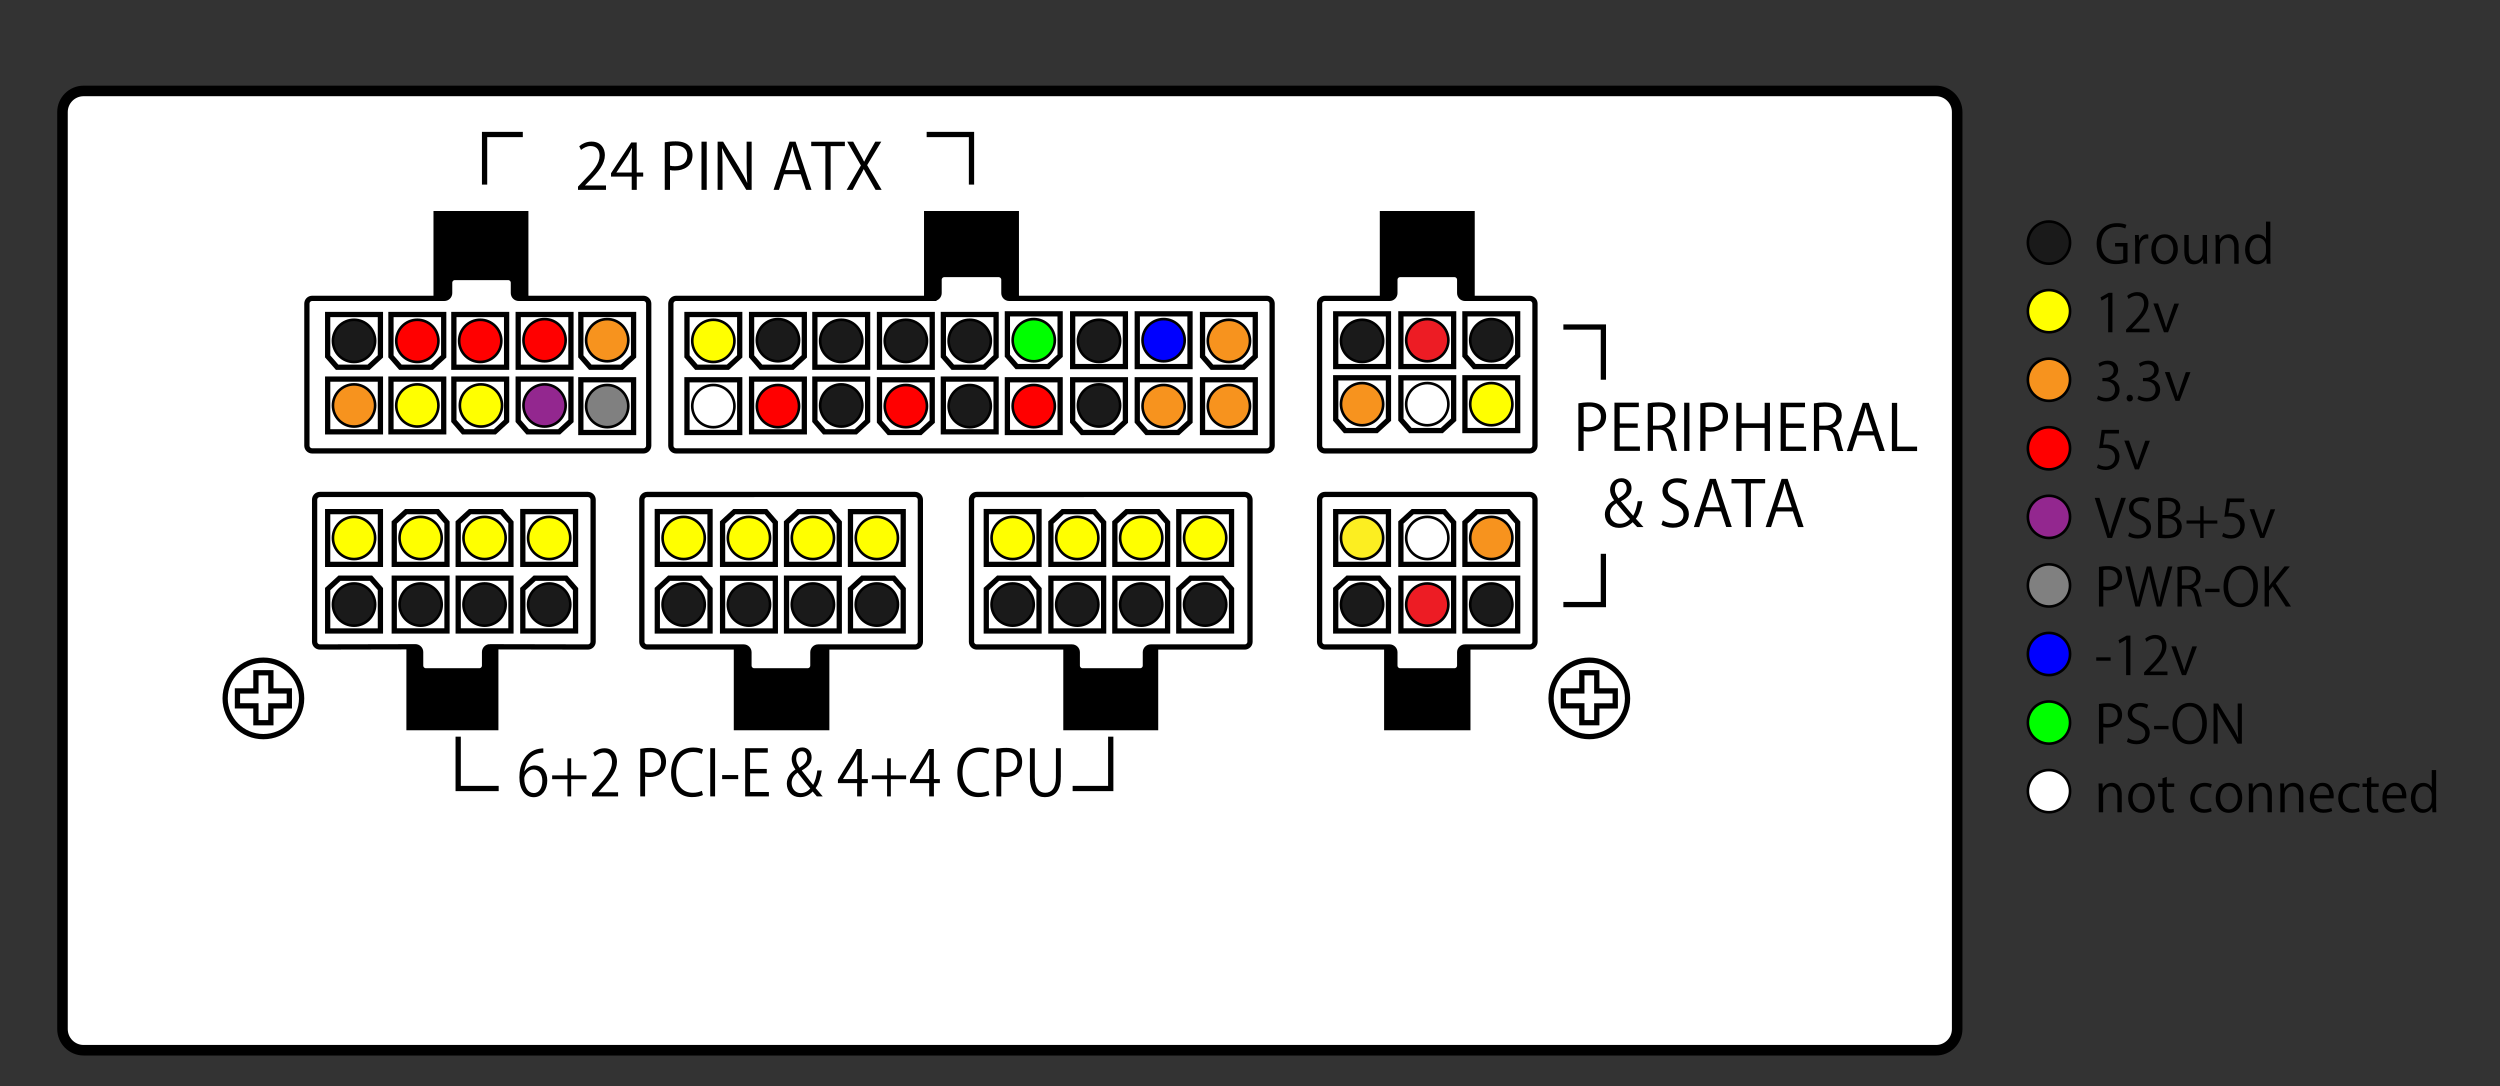 <svg xmlns="http://www.w3.org/2000/svg" width="474" height="206" viewBox="0 15.5 474 206">
  <rect x="0" y="15.5" width="474" height="206" fill="#333333" stroke="none"/>
  <path fill="#FFF" d="M371.08 210.624c0 2.2-1.8 4-4 4H15.847c-2.2 0-4-1.8-4-4V36.742c0-2.2 1.8-4 4-4H367.08c2.2 0 4 1.8 4 4v173.882z"/>
  <path fill="none" stroke="#000" stroke-width="2" stroke-miterlimit="10" d="M371.08 210.624c0 2.2-1.8 4-4 4H15.847c-2.2 0-4-1.8-4-4V36.742c0-2.2 1.8-4 4-4H367.08c2.2 0 4 1.8 4 4v173.882z"/>
  <path stroke="#000" d="M82.688 56h17v16.125h-17zm93.006 0h17v16.125h-17zm86.416 0h17v16.125h-17zm.815 81.334H278.3v16.125h-15.375zm-123.3 0h17.125v16.125h-17.125zm62.473 0h17v16.124h-17zm-124.546 0H94v16.125H77.55z"/>
  <path fill="#FFF" d="M177.048 72.07c.55 0 1-.45 1-1v-2.525c0-.55.45-1 1-1h10.292c.55 0 1 .45 1 1v2.525c0 .55.45 1 1 1h48.855c.55 0 1 .45 1 1v26.92c0 .55-.45 1-1 1H128.192c-.55 0-1-.45-1-1V73.07c0-.55.45-1 1-1h48.856z"/>
  <path fill="none" stroke="#000" d="M177.048 72.07c.55 0 1-.45 1-1v-2.525c0-.55.45-1 1-1h10.292c.55 0 1 .45 1 1v2.525c0 .55.45 1 1 1h48.855c.55 0 1 .45 1 1v26.92c0 .55-.45 1-1 1H128.192c-.55 0-1-.45-1-1V73.07c0-.55.45-1 1-1h48.856z"/>
  <path fill="#FFF" d="M84.25 72.07c.55 0 1-.45 1-1v-1.963c0-.55.45-1 1-1h10.093c.55 0 1 .45 1 1v1.963c0 .55.45 1 1 1h23.654c.55 0 1 .45 1 1v26.92c0 .55-.45 1-1 1h-62.81c-.55 0-1-.45-1-1V73.07c0-.55.45-1 1-1H84.25z"/>
  <path fill="none" stroke="#000" d="M84.25 72.07c.55 0 1-.45 1-1v-1.963c0-.55.45-1 1-1h10.093c.55 0 1 .45 1 1v1.963c0 .55.45 1 1 1h23.654c.55 0 1 .45 1 1v26.92c0 .55-.45 1-1 1h-62.81c-.55 0-1-.45-1-1V73.07c0-.55.45-1 1-1H84.25z"/>
  <path fill="#FFF" d="M263.466 72.07c.55 0 1-.45 1-1v-2.525c0-.55.45-1 1-1h10.293c.55 0 1 .45 1 1v2.525c0 .55.45 1 1 1h12.27c.55 0 1 .45 1 1v26.92c0 .55-.45 1-1 1h-38.84c-.55 0-1-.45-1-1V73.07c0-.55.45-1 1-1h12.27z"/>
  <path fill="none" stroke="#000" stroke-miterlimit="10" d="M263.466 72.07c.55 0 1-.45 1-1v-2.525c0-.55.45-1 1-1h10.293c.55 0 1 .45 1 1v2.525c0 .55.45 1 1 1h12.27c.55 0 1 .45 1 1v26.92c0 .55-.45 1-1 1h-38.84c-.55 0-1-.45-1-1V73.07c0-.55.45-1 1-1h12.27z"/>
  <path fill="#FFF" d="M277.76 138.17c-.55 0-1 .45-1 1v2.525c0 .55-.45 1-1 1h-10.294c-.55 0-1-.45-1-1v-2.525c0-.55-.45-1-1-1h-12.27c-.552 0-1-.45-1-1v-26.92c0-.55.448-1 1-1h38.837c.55 0 1 .45 1 1v26.92c0 .55-.45 1-1 1H277.76z"/>
  <path fill="none" stroke="#000" stroke-miterlimit="10" d="M277.76 138.17c-.55 0-1 .45-1 1v2.525c0 .55-.45 1-1 1h-10.294c-.55 0-1-.45-1-1v-2.525c0-.55-.45-1-1-1h-12.27c-.552 0-1-.45-1-1v-26.92c0-.55.448-1 1-1h38.837c.55 0 1 .45 1 1v26.92c0 .55-.45 1-1 1H277.76z"/>
  <path fill="#FFF" d="M155.125 138.17c-.55 0-1 .45-1 1v2.525c0 .55-.45 1-1 1H143c-.55 0-1-.45-1-1v-2.525c0-.55-.45-1-1-1h-18.306c-.55 0-1-.45-1-1v-26.92c0-.55.45-1 1-1H173.5c.55 0 1 .45 1 1v26.92c0 .55-.45 1-1 1h-18.375z"/>
  <path fill="none" stroke="#000" stroke-miterlimit="10" d="M155.125 138.17c-.55 0-1 .45-1 1v2.525c0 .55-.45 1-1 1H143c-.55 0-1-.45-1-1v-2.525c0-.55-.45-1-1-1h-18.306c-.55 0-1-.45-1-1v-26.92c0-.55.45-1 1-1H173.5c.55 0 1 .45 1 1v26.92c0 .55-.45 1-1 1h-18.375z"/>
  <path fill="#FFF" d="M92.875 138.127c-.55 0-1 .448-1 .998v2.57c0 .55-.45 1-1 1H80.75c-.55 0-1-.45-1-1v-2.57c0-.55-.45-1-1-.998l-18.1.04c-.55.002-1-.446-1-.997v-26.92c0-.55.45-1 1-1h50.805c.55 0 1 .45 1 1v26.92c0 .55-.45 1-1 .998l-18.58-.04z"/>
  <path fill="none" stroke="#000" stroke-miterlimit="10" d="M92.875 138.127c-.55 0-1 .448-1 .998v2.57c0 .55-.45 1-1 1H80.75c-.55 0-1-.45-1-1v-2.57c0-.55-.45-1-1-.998l-18.1.04c-.55.002-1-.446-1-.997v-26.92c0-.55.45-1 1-1h50.805c.55 0 1 .45 1 1v26.92c0 .55-.45 1-1 .998l-18.58-.04z"/>
  <path fill="#FFF" d="M218.167 138.17c-.55 0-1 .45-1 1v2.525c0 .55-.45 1-1 1H205.25c-.55 0-1-.45-1-1v-2.525c0-.55-.45-1-1-1h-18.056c-.55 0-1-.45-1-1v-26.92c0-.55.45-1 1-1H236c.55 0 1 .45 1 1v26.92c0 .55-.45 1-1 1h-17.833z"/>
  <path fill="none" stroke="#000" stroke-miterlimit="10" d="M218.167 138.17c-.55 0-1 .45-1 1v2.525c0 .55-.45 1-1 1H205.25c-.55 0-1-.45-1-1v-2.525c0-.55-.45-1-1-1h-18.056c-.55 0-1-.45-1-1v-26.92c0-.55.45-1 1-1H236c.55 0 1 .45 1 1v26.92c0 .55-.45 1-1 1h-17.833z"/>
  <path fill="#FFF" stroke="#000" stroke-miterlimit="10" d="M228 87.5h10v10h-10zm-37-4.56V75h10v7.94L198.756 85h-5.967zm24.625 12.5V87.5h10v7.94l-2.244 2.06h-5.96zm-12.25 0V87.5h10v7.94l-2.244 2.06h-5.96zM191 87.5h10v10h-10zm-24.25 7.94V87.5h10v7.94l-2.244 2.06h-5.967zm12.11-8.065h10v10h-10zm-36.36 0h10v10h-10zm-12.25.125h10v10h-10zm24.25 7.814v-7.94h10v7.94l-2.244 2.06h-5.967zM215.625 75h10v10h-10zM228 83.07v-7.94h10v7.94l-2.244 2.06h-5.967zm-73.5-7.94h10v10h-10zm48.875-.13h10v10h-10zM142.5 83.07v-7.94h10v7.94l-2.244 2.06h-5.967zm-12.25 0v-7.94h10v7.94l-2.244 2.06h-5.967zm36.5-7.94h10v10h-10zm12.11 7.94v-7.94h10v7.94l-2.243 2.06h-5.967zm-116.735 0v-7.94h10v7.94l-2.244 2.06h-5.96zm12 0v-7.94h10v7.94l-2.244 2.06h-5.96zm11.927-7.94h10v10h-10zm12.198 0h10v10h-10zm11.875 7.94v-7.94h10v7.94l-2.244 2.06h-5.96zm-48 4.305h10v10h-10zm12 0h10v10h-10zm11.927 7.94v-7.94h10v7.94l-2.243 2.06h-5.97zm12.198 0v-7.94h10v7.94l-2.244 2.06h-5.967zm11.875-7.815h10v10h-10zm167.625-.37h10v10h-10zm-12.14 7.94v-7.94h10v7.94l-2.243 2.06H267.4zm-12.36 0v-7.94h10v7.94l-2.243 2.06h-5.968zm24.5-12.13V75h10v7.94L285.507 85h-5.968zM265.61 75h10v10h-10zm-12.36 0h10v10h-10zm24.5 50.125h10v10h-10zm-12.14 0h10v10h-10zm-2.36 2.06v7.94h-10v-7.94l2.244-2.06h5.968zm24.5-12.625v7.94h-10v-7.94l2.244-2.06h5.968zm-12.14 0v7.94h-10v-7.94l2.245-2.06h5.967zm-22.36-2.06h10v10h-10zm-19.75 14.686v7.94h-10v-7.94l2.244-2.06h5.967zm-22.125-2.06h10v10h-10zm-12.125 0h10v10h-10zm-2.25 2.06v7.94h-10v-7.94l2.244-2.06h5.967zm26.5-14.686h10v10h-10zm-2.125 2.06v7.94h-10v-7.94l2.244-2.06h5.96zm-12.125 0v7.94h-10v-7.94l2.244-2.06h5.967zM187 112.5h10v10h-10zm-62.375 0h10v10h-10zM147 114.56v7.94h-10v-7.94l2.244-2.06h5.967zm12.125 0v7.94h-10v-7.94l2.244-2.06h5.96zm2.125-2.06h10v10h-10zm-26.625 14.686v7.94h-10v-7.94l2.244-2.06h5.96zm2.375-2.06h10v10h-10zm12.125 0h10v10h-10zm22.125 2.06v7.94h-10v-7.94l2.244-2.06h5.967zM99.125 112.5h10v10h-10zM74.75 125.125h10v10h-10zm12.125 0h10v10h-10zm10-10.565v7.94h-10v-7.94l2.244-2.06h5.96zm12.25 12.626v7.94h-10v-7.94l2.244-2.06h5.96zM84.75 114.56v7.94h-10v-7.94l2.244-2.06h5.967zm-12.625 12.626v7.94h-10v-7.94l2.244-2.06h5.96zm-10-14.686h10v10h-10z"/>
  <g fill="#FFF" stroke="#000" stroke-miterlimit="10">
    <circle cx="49.938" cy="147.916" r="7.25"/>
    <path d="M51.355 146.5h3.5v2.833h-3.5v3.196H48.52v-3.2h-3.5v-2.83h3.5v-3.44h2.835z"/>
    <circle cx="301.332" cy="147.916" r="7.25"/>
    <path d="M302.75 146.5h3.5v2.833h-3.5v3.196h-2.835v-3.2h-3.5v-2.83h3.5v-3.44h2.834z"/>
  </g>
  <path fill="none" stroke="#000" stroke-miterlimit="10" d="M99.125 41h-7.25v9.5m92.32 0V41h-8.5M94.55 165h-7.677v-9.834m123.723 0V165h-7.223M304 87.5v-10h-7.585m0 52.625H304V120.5"/>
  <path d="M114.9 51.5h-5.312v-.612l.875-.923c2.136-2.16 3.215-3.466 3.215-4.93 0-.958-.42-1.846-1.716-1.846-.72 0-1.366.39-1.8.74l-.335-.7c.552-.49 1.367-.88 2.327-.88 1.81 0 2.53 1.32 2.53 2.55 0 1.69-1.187 3.13-3.045 5l-.71.74v.02h3.97v.81zm5.82 0h-.947v-2.52h-3.922v-.635l3.84-5.83h1.03v5.698h1.23v.768h-1.22v2.52zm-3.86-3.286h2.913v-3.19c0-.492.023-.97.048-1.44h-.04c-.27.553-.49.937-.72 1.344l-2.19 3.262v.024zm9.18-5.734c.527-.095 1.223-.18 2.074-.18 2.95 0 3.19 1.896 3.19 2.615 0 2.147-1.716 2.915-3.334 2.915-.35 0-.66-.012-.937-.084V51.5h-.995v-9.02zm.994 4.438c.252.072.576.096.96.096 1.44 0 2.314-.72 2.314-2.027 0-1.308-.937-1.883-2.184-1.883-.504 0-.875.048-1.092.096l.002 3.718zM133 42.36h.994v9.14H133v-9.14zm9.487 9.14h-.996l-2.91-4.81c-.61-1.02-1.2-2.04-1.64-3.046l-.05.012c.09 1.164.1 2.23.1 3.814v4.03h-.93v-9.14h1.04l2.95 4.81c.65 1.092 1.18 2.04 1.6 2.987l.03-.012c-.09-1.27-.12-2.362-.12-3.802V42.36h.95v9.14zm11.376 0h-1.055l-.983-2.962h-3.178l-.96 2.962h-1.02l3.022-9.14h1.15l3.02 9.14zm-2.243-3.754l-.898-2.71c-.192-.624-.35-1.2-.47-1.74h-.035c-.12.553-.287 1.128-.455 1.704l-.912 2.747h2.77zm8.568-4.534h-2.7V51.5h-.995v-8.288h-2.687v-.84h6.38l.002.84zm6.96 8.288h-1.14l-1.2-2.11c-.456-.77-.744-1.26-1.032-1.812h-.024c-.264.552-.527 1.03-.982 1.81l-1.114 2.112h-1.14l2.71-4.63-2.604-4.51h1.14l1.235 2.232c.324.576.576 1.03.828 1.547h.036c.27-.56.51-.98.83-1.55l1.26-2.23h1.14l-2.68 4.45 2.75 4.69zM99.45 161.738c.38-.6 1.06-1.104 1.95-1.104 1.416 0 2.362 1.14 2.362 2.867 0 1.65-.937 3.15-2.563 3.15-1.63 0-2.72-1.45-2.72-3.77 0-2.41 1.04-4.93 3.75-5.41.31-.04.59-.08.78-.08l.01.83c-2.32 0-3.42 1.82-3.61 3.54h.03zm3.376 1.834c0-1.38-.69-2.182-1.693-2.182-.98 0-1.727 1.03-1.727 1.7.01 1.646.657 2.772 1.816 2.772.97 0 1.604-.932 1.604-2.29zm4.76-4.292h.712v3.237h2.896v.72h-2.896v3.263h-.713v-3.262h-2.896v-.72h2.89v-3.24zm9.594 7.22h-4.936v-.61l.813-.925c1.982-2.158 2.984-3.466 2.984-4.93 0-.96-.39-1.848-1.59-1.848-.67 0-1.27.396-1.67.744l-.31-.69c.52-.49 1.27-.87 2.16-.87 1.69 0 2.35 1.32 2.35 2.56 0 1.69-1.1 3.13-2.83 5l-.65.75v.03h3.69v.82zm4.203-9.02c.49-.098 1.137-.182 1.928-.182 2.74 0 2.97 1.896 2.97 2.615 0 2.146-1.59 2.914-3.1 2.914-.32 0-.61-.014-.87-.084v3.754h-.92v-9.017zm.925 4.44c.233.07.535.096.892.096 1.336 0 2.15-.72 2.15-2.027 0-1.31-.87-1.89-2.028-1.89-.468 0-.813.04-1.014.09v3.71zm10.997 4.305c-.39.203-1.147.407-2.116.407-2.19 0-3.95-1.522-3.95-4.616 0-2.95 1.7-4.785 4.19-4.785 1.01 0 1.6.23 1.87.38l-.25.84c-.39-.2-.94-.37-1.61-.37-1.93 0-3.24 1.4-3.24 3.91 0 2.4 1.2 3.82 3.18 3.82.64 0 1.28-.15 1.7-.37l.2.81zm1.35-8.865h.926v9.14h-.92v-9.14zm2.265 5.098h3.04v.77h-3.04v-.77zm8.845 4.042h-4.48v-9.14h4.29v.84h-3.364v3.095h3.17v.827h-3.16v3.538h3.56v.84zm10.04-4.93c-.213 1.392-.547 2.543-1.16 3.347.413.48.825.96 1.35 1.583h-1.115c-.233-.275-.457-.527-.802-.924-.734.756-1.525 1.066-2.417 1.066-1.56 0-2.48-1.176-2.48-2.54 0-1.214.66-2.077 1.62-2.69v-.035c-.43-.624-.7-1.295-.7-1.955 0-1.104.72-2.207 2.03-2.207.97 0 1.75.708 1.75 1.896 0 .96-.51 1.71-1.85 2.45v.05c.71.91 1.54 1.97 2.14 2.71.39-.68.64-1.62.79-2.74h.86zm-2.194 3.418c-.53-.672-1.48-1.822-2.39-2.998-.48.336-1.13.947-1.13 1.967 0 1.08.72 1.92 1.74 1.92.69 0 1.35-.324 1.8-.89zm-2.66-5.66c0 .684.29 1.21.64 1.715.88-.54 1.45-1.066 1.45-1.87 0-.6-.29-1.235-1-1.235-.73 0-1.08.695-1.08 1.39zm12.44 7.172h-.88v-2.52h-3.64v-.635l3.57-5.83h.96v5.696h1.14v.77h-1.14v2.52zm-3.58-3.286h2.71v-3.19c0-.49.02-.97.05-1.438h-.04c-.25.553-.45.938-.67 1.346l-2.03 3.262v.02zm8.38-3.934h.71v3.237h2.9v.72h-2.9v3.263h-.71v-3.262h-2.89v-.72h2.9v-3.24zm8.86 7.22h-.88v-2.52h-3.64v-.635l3.57-5.83h.96v5.696h1.14v.77h-1.13v2.52zm-3.59-3.286h2.71v-3.19c0-.49.02-.97.05-1.438h-.04c-.25.553-.45.938-.66 1.346l-2.04 3.262v.02zm14.1 3.01c-.39.204-1.14.408-2.11.408-2.18 0-3.94-1.522-3.94-4.616 0-2.95 1.71-4.785 4.19-4.785 1.02 0 1.61.23 1.87.38l-.24.84c-.39-.2-.93-.37-1.6-.37-1.93 0-3.24 1.4-3.24 3.91 0 2.4 1.2 3.82 3.19 3.82.65 0 1.28-.15 1.71-.37l.2.81zm1.35-8.744c.49-.098 1.14-.182 1.93-.182 2.74 0 2.96 1.896 2.96 2.615 0 2.146-1.59 2.914-3.09 2.914-.32 0-.61-.014-.87-.084v3.754h-.92v-9.017zm.93 4.44c.24.07.54.096.9.096 1.34 0 2.15-.72 2.15-2.027 0-1.31-.87-1.89-2.03-1.89-.47 0-.81.04-1.01.09v3.71zm11.28.91c0 2.746-1.31 3.813-3.01 3.813-1.58 0-2.84-.994-2.84-3.754v-5.52h.93v5.53c0 2.07.85 2.91 1.96 2.91 1.23 0 2.04-.89 2.04-2.92v-5.53h.93v5.46zm98.13-70.86c.53-.095 1.23-.18 2.08-.18 2.95 0 3.19 1.896 3.19 2.616 0 2.146-1.71 2.914-3.33 2.914-.35 0-.66-.012-.93-.084v3.754h-1v-9.02zm1 4.438c.25.072.58.097.96.097 1.44 0 2.32-.72 2.32-2.026 0-1.31-.93-1.89-2.18-1.89-.5 0-.87.05-1.09.09l.01 3.71zm10.67 4.582h-4.82v-9.14h4.62v.84h-3.62v3.095h3.41v.828h-3.41v3.538h3.83v.84zm5.04-4.377c.71.227 1.13.91 1.35 1.907.29 1.318.49 2.123.67 2.47h-1.03c-.14-.263-.35-1.066-.59-2.206-.26-1.27-.76-1.835-1.84-1.835h-1.12v4.04h-.99v-9.01c.56-.12 1.35-.2 2.07-.2 1.19 0 1.97.24 2.51.74.43.39.68 1.02.68 1.7 0 1.21-.73 1.99-1.7 2.33v.04zm-1.39-.432c1.27 0 2.09-.72 2.09-1.82 0-1.35-1.02-1.77-2.13-1.77-.54 0-.92.05-1.13.1v3.51h1.18zm4.74-4.32h1V101h-.99v-9.14zm3.05.12c.53-.09 1.23-.18 2.08-.18 2.95 0 3.19 1.9 3.19 2.62 0 2.15-1.71 2.92-3.33 2.92-.35 0-.66-.01-.94-.08V101h-.99l.01-9.02zm1 4.44c.26.07.58.1.96.1 1.44 0 2.32-.72 2.32-2.02 0-1.31-.94-1.88-2.18-1.88-.51 0-.88.05-1.09.1v3.72zm12.2 4.58h-.99v-4.37h-4.37V101h-.99v-9.13h1v3.897h4.37V91.87h1v9.126zm6.87 0h-4.82v-9.14h4.62v.84h-3.62v3.1h3.4v.83h-3.41v3.54h3.83v.84zm5.04-4.37c.71.23 1.13.91 1.35 1.91.29 1.32.49 2.13.68 2.47h-1.03c-.15-.26-.35-1.06-.59-2.2-.26-1.27-.77-1.83-1.85-1.83h-1.12V101h-.99v-9.01c.57-.12 1.36-.193 2.08-.193 1.19 0 1.97.24 2.51.746.43.398.68 1.02.68 1.705 0 1.21-.73 1.99-1.703 2.336v.036zm-1.39-.43c1.27 0 2.09-.72 2.09-1.82 0-1.35-1.02-1.77-2.13-1.77-.54 0-.92.05-1.13.1v3.5h1.18zm11.28 4.81h-1.06l-.98-2.96h-3.18l-.96 2.97h-1.02l3.02-9.14h1.15l3.03 9.14zm-2.24-3.75l-.9-2.71c-.19-.62-.35-1.2-.47-1.74h-.03c-.12.56-.28 1.13-.45 1.71l-.91 2.75h2.77zm8.35 3.76h-4.77v-9.14h1v8.29h3.78v.85zm-52.07 9.47c-.23 1.39-.59 2.55-1.24 3.35.44.48.89.96 1.45 1.59h-1.2c-.25-.27-.49-.52-.86-.92-.79.76-1.64 1.07-2.6 1.07-1.68 0-2.67-1.17-2.67-2.54 0-1.21.71-2.07 1.74-2.68v-.03c-.47-.62-.75-1.292-.75-1.95 0-1.103.77-2.21 2.185-2.21 1.046 0 1.885.71 1.885 1.9 0 .96-.557 1.706-1.99 2.45v.05c.75.91 1.65 1.97 2.3 2.71.42-.686.69-1.62.854-2.75h.92zm-2.36 3.42c-.58-.67-1.6-1.82-2.58-3-.51.34-1.22.95-1.22 1.97 0 1.08.77 1.92 1.87 1.92.74 0 1.45-.32 1.93-.89zm-2.86-5.66c0 .69.31 1.21.68 1.72.95-.54 1.56-1.06 1.56-1.87 0-.6-.31-1.23-1.07-1.23-.79 0-1.16.7-1.16 1.39zm13.38-.84c-.26-.17-.84-.42-1.6-.42-1.274 0-1.754.78-1.754 1.44 0 .9.55 1.36 1.77 1.87 1.48.63 2.23 1.38 2.23 2.69 0 1.45-1.052 2.57-3.02 2.57-.824 0-1.73-.25-2.18-.57l.27-.82c.5.32 1.23.56 1.97.56 1.23 0 1.94-.66 1.94-1.64 0-.89-.49-1.45-1.68-1.93-1.38-.51-2.31-1.32-2.31-2.58 0-1.39 1.13-2.41 2.8-2.41.87 0 1.527.22 1.877.44l-.296.83zm8.78 8.01h-1.05l-.98-2.96h-3.18l-.96 2.97h-1.02l3.02-9.14h1.15l3.028 9.14zm-2.24-3.75l-.9-2.71c-.19-.62-.35-1.2-.47-1.74h-.03c-.12.55-.29 1.13-.455 1.71l-.91 2.75h2.77zm8.57-4.53h-2.695v8.29h-.994v-8.28h-2.69v-.84h6.38v.84zm7.3 8.29h-1.06l-.984-2.96h-3.18l-.96 2.96h-1.02l3.02-9.14h1.15l3.03 9.14zm-2.243-3.75l-.9-2.71c-.19-.62-.346-1.2-.464-1.74h-.032c-.12.55-.29 1.13-.45 1.7l-.91 2.75h2.768z"/>
  <g stroke="#000" stroke-width=".5" stroke-miterlimit="10">
    <circle cx="103.25" cy="92.375" r="4" fill="#93278F"/>
    <circle cx="115.125" cy="92.5" r="4" fill="gray"/>
    <circle cx="196" cy="80" r="4" fill="#0F0"/>
    <circle cx="220.623" cy="80" r="4" fill="#00F"/>
    <circle cx="135.25" cy="92.5" r="4" fill="#FFF"/>
    <circle cx="270.611" cy="117.5" r="4" fill="#FFF"/>
    <circle cx="270.611" cy="92.131" r="4" fill="#FFF"/>
    <circle cx="67.125" cy="117.5" r="4" fill="#FF0"/>
    <circle cx="91.188" cy="92.375" r="4" fill="#FF0"/>
    <circle cx="79.125" cy="92.375" r="4" fill="#FF0"/>
    <circle cx="135.25" cy="80.131" r="4" fill="#FF0"/>
    <circle cx="79.75" cy="117.5" r="4" fill="#FF0"/>
    <circle cx="142" cy="117.5" r="4" fill="#FF0"/>
    <circle cx="129.625" cy="117.5" r="4" fill="#FF0"/>
    <circle cx="104.125" cy="117.5" r="4" fill="#FF0"/>
    <circle cx="91.875" cy="117.5" r="4" fill="#FF0"/>
    <circle cx="154.125" cy="117.5" r="4" fill="#FF0"/>
    <circle cx="166.25" cy="117.5" r="4" fill="#FF0"/>
    <circle cx="192" cy="117.5" r="4" fill="#FF0"/>
    <circle cx="204.25" cy="117.5" r="4" fill="#FF0"/>
    <circle cx="216.375" cy="117.5" r="4" fill="#FF0"/>
    <circle cx="228.5" cy="117.5" r="4" fill="#FF0"/>
    <circle cx="258.25" cy="117.5" r="4" fill="#FCEE21"/>
    <circle cx="282.75" cy="92.131" r="4" fill="#FF0"/>
    <circle cx="79.125" cy="80.131" r="4" fill="#F00"/>
    <circle cx="91.052" cy="80.131" r="4" fill="#F00"/>
    <circle cx="103.25" cy="80" r="4" fill="#F00"/>
    <circle cx="147.5" cy="92.5" r="4" fill="#F00"/>
    <circle cx="171.75" cy="92.5" r="4" fill="#F00"/>
    <circle cx="196" cy="92.5" r="4" fill="#F00"/>
    <circle cx="270.611" cy="130.127" r="4" fill="#ED1C24"/>
    <circle cx="270.611" cy="80" r="4" fill="#ED1C24"/>
    <g fill="#F7931E">
      <circle cx="67.125" cy="92.375" r="4"/>
      <circle cx="115.125" cy="80" r="4"/>
      <circle cx="233" cy="92.5" r="4"/>
      <circle cx="220.625" cy="92.5" r="4"/>
      <circle cx="233" cy="80.131" r="4"/>
      <circle cx="258.25" cy="92.131" r="4"/>
      <circle cx="282.75" cy="117.5" r="4"/>
    </g>
    <g fill="#1A1A1A">
      <circle cx="67.125" cy="80.131" r="4"/>
      <circle cx="67.125" cy="130.125" r="4"/>
      <circle cx="147.5" cy="80" r="4"/>
      <circle cx="79.75" cy="130.125" r="4"/>
      <circle cx="91.875" cy="130.125" r="4"/>
      <circle cx="104.125" cy="130.125" r="4"/>
      <circle cx="159.5" cy="80.131" r="4"/>
      <circle cx="129.625" cy="130.125" r="4"/>
      <circle cx="142" cy="130.125" r="4"/>
      <circle cx="154.125" cy="130.125" r="4"/>
      <circle cx="159.5" cy="92.375" r="4"/>
      <circle cx="166.25" cy="130.126" r="4"/>
      <circle cx="171.75" cy="80.131" r="4"/>
      <circle cx="183.861" cy="92.5" r="4"/>
      <circle cx="183.861" cy="80.131" r="4"/>
      <circle cx="192" cy="130.125" r="4"/>
      <circle cx="208.375" cy="92.375" r="4"/>
      <circle cx="208.375" cy="80.131" r="4"/>
      <circle cx="204.25" cy="130.127" r="4"/>
      <circle cx="216.375" cy="130.125" r="4"/>
      <circle cx="228.5" cy="130.127" r="4"/>
      <circle cx="258.25" cy="80.131" r="4"/>
      <circle cx="258.25" cy="130.127" r="4"/>
      <circle cx="282.75" cy="80" r="4"/>
      <circle cx="282.75" cy="130.127" r="4"/>
    </g>
  </g>
  <circle cx="388.482" cy="61.499" r="4" fill="#1A1A1A" stroke="#000" stroke-width=".5" stroke-miterlimit="10"/>
  <circle cx="388.482" cy="74.499" r="4" fill="#FF0" stroke="#000" stroke-width=".5" stroke-miterlimit="10"/>
  <circle cx="388.482" cy="87.499" r="4" fill="#F7931E" stroke="#000" stroke-width=".5" stroke-miterlimit="10"/>
  <circle cx="388.482" cy="100.499" r="4" fill="#F00" stroke="#000" stroke-width=".5" stroke-miterlimit="10"/>
  <circle cx="388.482" cy="113.499" r="4" fill="#93278F" stroke="#000" stroke-width=".5" stroke-miterlimit="10"/>
  <circle cx="388.482" cy="126.499" r="4" fill="gray" stroke="#000" stroke-width=".5" stroke-miterlimit="10"/>
  <circle cx="388.482" cy="139.499" r="4" fill="#00F" stroke="#000" stroke-width=".5" stroke-miterlimit="10"/>
  <circle cx="388.482" cy="152.499" r="4" fill="#0F0" stroke="#000" stroke-width=".5" stroke-miterlimit="10"/>
  <path d="M397.957 148.982c.44-.078 1.02-.148 1.73-.148 2.458 0 2.658 1.58 2.658 2.18 0 1.79-1.43 2.428-2.777 2.428-.29 0-.55-.01-.78-.068v3.13h-.828v-7.52h-.003v-.002zm.83 3.7c.21.063.48.08.8.08 1.198 0 1.93-.6 1.93-1.688s-.78-1.568-1.82-1.568c-.418 0-.728.04-.907.08l-.003 3.096zm8.268-2.86c-.22-.14-.698-.35-1.34-.35-1.06 0-1.46.648-1.46 1.198 0 .75.462 1.13 1.48 1.562 1.23.52 1.858 1.146 1.858 2.238 0 1.21-.88 2.14-2.52 2.14-.688 0-1.438-.212-1.818-.48l.23-.69c.408.27 1.02.473 1.64.473 1.02 0 1.618-.55 1.618-1.37 0-.75-.41-1.21-1.398-1.606-1.148-.432-1.93-1.102-1.93-2.148 0-1.16.94-2.01 2.33-2.01.72 0 1.27.18 1.56.35l-.25.68zm1.363 3.308h2.73v.642h-2.73v-.64zm10.006-.51c0 2.68-1.5 4-3.3 4-1.888 0-3.228-1.49-3.228-3.868 0-2.48 1.408-3.988 3.317-3.988 1.95 0 3.21 1.558 3.21 3.857zm-5.658.11c0 1.62.84 3.2 2.39 3.2 1.57 0 2.398-1.53 2.398-3.27 0-1.53-.75-3.21-2.38-3.21-1.678.003-2.408 1.66-2.408 3.28zm12.288 3.77h-.83l-2.43-4.008c-.51-.85-.998-1.7-1.368-2.54l-.04.01c.07.972.08 1.86.08 3.18v3.358h-.778v-7.616h.87l2.457 4.01c.54.907.98 1.696 1.33 2.486l.02-.01c-.08-1.06-.1-1.97-.1-3.17v-3.316h.79v7.616zm-27.607-16.37h2.73v.642h-2.73v-.64zm5.668 3.37v-6.707h-.02l-1.23.71-.2-.62 1.55-.87h.71v7.487h-.81zm7.83 0h-4.43v-.51l.73-.77c1.78-1.8 2.68-2.89 2.68-4.11 0-.798-.353-1.538-1.43-1.538-.6 0-1.143.33-1.5.62l-.28-.58c.46-.41 1.14-.728 1.94-.728 1.51 0 2.106 1.1 2.106 2.13 0 1.408-.98 2.607-2.53 4.166l-.59.62v.02h3.31v.68zm5.6-5.447l-2.07 5.447h-.777l-2.01-5.457h.89l1.092 3.168c.17.49.318.95.438 1.4h.028c.12-.45.28-.91.45-1.4l1.078-3.15h.88zm-18.588-15.07c.44-.08 1.02-.15 1.73-.15 2.458 0 2.658 1.58 2.658 2.18 0 1.79-1.43 2.43-2.777 2.43-.29 0-.55-.01-.78-.07v3.13h-.828v-7.52h-.003zm.83 3.7c.21.062.48.08.8.08 1.198 0 1.93-.6 1.93-1.69s-.78-1.567-1.82-1.567c-.418 0-.728.04-.907.08l-.003 3.096zm13.097-3.788l-2.1 7.605h-.852l-.988-4.068c-.25-1-.41-1.76-.51-2.52h-.022c-.118.76-.318 1.51-.6 2.51l-1.1 4.078h-.85l-1.892-7.605h.88l.93 3.957c.22.96.432 1.88.562 2.64h.028c.11-.77.36-1.67.61-2.647l1.05-3.947h.84l.96 3.938c.21.91.43 1.816.538 2.646h.03c.148-.87.36-1.71.6-2.646l1.03-3.938h.854v-.003zm3.93 3.957c.59.19.938.76 1.12 1.59.238 1.1.408 1.77.56 2.06h-.858c-.12-.222-.29-.892-.49-1.84-.22-1.06-.64-1.528-1.538-1.528h-.93v3.37h-.83v-7.507c.47-.102 1.13-.16 1.73-.16.987 0 1.64.2 2.087.62.36.33.57.85.57 1.42 0 1.008-.61 1.657-1.42 1.946v.03zm-1.158-.36c1.06 0 1.737-.6 1.737-1.52 0-1.13-.85-1.48-1.778-1.48-.45 0-.77.04-.938.08v2.92h.98zm3.44.638h2.73v.642h-2.73v-.64zm10.007-.51c0 2.68-1.5 4-3.298 4-1.89 0-3.23-1.49-3.23-3.868 0-2.48 1.41-3.988 3.318-3.988 1.95 0 3.21 1.558 3.21 3.857zm-5.658.11c0 1.62.84 3.2 2.39 3.2 1.57 0 2.398-1.53 2.398-3.27 0-1.53-.75-3.21-2.38-3.21-1.676.003-2.408 1.66-2.408 3.28zm11.928 3.77h-.98l-2.487-3.818-.71.83v2.988h-.83v-7.616h.83v3.718h.04c.19-.29.398-.568.59-.817l2.318-2.897h1.02l-2.68 3.237 2.89 4.375zm-31.31-20.616l-2.62 7.616h-.877l-2.41-7.605h.9l1.17 3.816c.318 1.03.6 1.99.8 2.88h.028c.2-.89.51-1.88.85-2.88l1.272-3.82h.888zm4.233.938c-.22-.14-.7-.35-1.34-.35-1.06 0-1.46.65-1.46 1.2 0 .748.46 1.13 1.48 1.56 1.228.52 1.857 1.147 1.857 2.238 0 1.21-.88 2.14-2.52 2.14-.687 0-1.437-.212-1.818-.48l.23-.69c.41.27 1.02.472 1.64.472 1.02 0 1.62-.55 1.62-1.37 0-.75-.41-1.21-1.4-1.607-1.148-.43-1.93-1.1-1.93-2.148 0-1.16.94-2.01 2.33-2.01.72 0 1.27.18 1.56.36l-.25.685zm4.8 2.6c.72.17 1.567.77 1.567 1.92 0 .68-.26 1.158-.608 1.498-.51.5-1.33.72-2.48.72-.63 0-1.1-.05-1.407-.08v-7.484c.42-.09 1.02-.16 1.64-.16.938 0 1.56.18 2.01.56.358.31.568.75.568 1.32 0 .75-.51 1.396-1.29 1.678v.028zm-1.21-.28c1.01 0 1.66-.58 1.66-1.357v-.01c0-.9-.66-1.29-1.7-1.29-.438 0-.7.03-.85.068v2.59h.89zm-.89 3.708c.19.04.46.05.812.05 1.05 0 1.988-.408 1.988-1.56 0-1.14-.99-1.56-2-1.56h-.8v3.07zm7.17-5.368h.64v2.7h2.6v.6h-2.6v2.718h-.64v-2.72h-2.6v-.6h2.6v-2.698zm8.34-1.468v.69h-2.69l-.31 2.118c.16-.02.32-.04.58-.04 1.327 0 2.52.79 2.52 2.3 0 1.478-1.1 2.537-2.58 2.537-.75 0-1.38-.23-1.72-.44l.24-.65c.28.19.83.42 1.48.42.937 0 1.75-.69 1.737-1.77 0-1.03-.658-1.75-2.06-1.75-.398 0-.71.03-.96.07l.472-3.49h3.29zm5.87 2.04l-2.07 5.446h-.778l-2.01-5.457h.89l1.09 3.168c.172.49.32.95.44 1.4h.028c.12-.45.28-.91.45-1.4l1.078-3.15h.88zm-29.62-15.04v.69h-2.688l-.312 2.118c.16-.02.32-.04.58-.04 1.33 0 2.52.79 2.52 2.3 0 1.478-1.1 2.537-2.578 2.537-.75 0-1.38-.23-1.72-.44l.24-.65c.277.19.828.42 1.478.42.938 0 1.75-.69 1.738-1.77 0-1.03-.66-1.75-2.06-1.75-.4 0-.71.03-.96.07l.47-3.49h3.292zm5.87 2.04l-2.07 5.446h-.78l-2.007-5.457h.89l1.09 3.168c.17.49.32.95.43 1.4h.03c.12-.45.28-.91.45-1.4l1.08-3.15h.88zm-7.38-11.604c.88.15 1.63.86 1.63 1.94 0 1.19-.86 2.23-2.54 2.23-.75 0-1.43-.24-1.77-.48l.25-.64c.27.18.87.45 1.528.45 1.26 0 1.67-.88 1.67-1.57 0-1.1-.93-1.6-1.908-1.6h-.49v-.618h.49c.72 0 1.648-.45 1.648-1.39 0-.65-.392-1.21-1.29-1.21-.55 0-1.068.27-1.37.49l-.248-.61c.358-.278 1.06-.56 1.777-.56 1.37 0 1.98.87 1.98 1.77 0 .77-.49 1.46-1.36 1.77l.003.03zm2.96 3.54c0-.38.25-.65.6-.65s.593.27.593.65c0 .36-.23.63-.61.63s-.59-.3-.59-.63zm4.73-3.54c.88.15 1.63.86 1.63 1.94 0 1.19-.86 2.23-2.54 2.23-.75 0-1.43-.24-1.77-.48l.25-.64c.27.18.87.45 1.528.45 1.26 0 1.67-.88 1.67-1.57 0-1.1-.93-1.6-1.908-1.6h-.49v-.618h.49c.72 0 1.648-.45 1.648-1.39 0-.65-.392-1.21-1.29-1.21-.55 0-1.07.27-1.37.49l-.248-.61c.36-.278 1.06-.56 1.778-.56 1.368 0 1.98.87 1.98 1.77 0 .77-.49 1.46-1.36 1.77l.002.03zm7.378-1.397l-2.07 5.447h-.778l-2.01-5.457h.89l1.092 3.168c.17.49.32.95.438 1.4h.03c.12-.45.28-.91.45-1.4l1.078-3.15h.88zM399.706 78.5v-6.707h-.02l-1.23.71-.2-.62 1.55-.87h.71V78.5h-.81zm7.83 0h-4.43v-.51l.73-.77c1.778-1.8 2.68-2.888 2.68-4.108 0-.8-.352-1.54-1.43-1.54-.6 0-1.14.33-1.5.62l-.28-.58c.46-.41 1.14-.728 1.94-.728 1.51 0 2.106 1.1 2.106 2.13 0 1.408-.988 2.607-2.537 4.166l-.59.62v.02h3.31v.68zm5.6-5.447l-2.07 5.447h-.78l-2.007-5.457h.89l1.09 3.168c.17.49.31.95.43 1.4h.03c.12-.45.28-.91.45-1.4l1.08-3.15h.88zm-9.75-7.865c-.41.16-1.21.39-2.17.39-2.988 0-3.697-2.23-3.697-3.838 0-2.32 1.51-3.928 3.89-3.928.73 0 1.38.14 1.76.32l-.22.69c-.37-.17-.85-.31-1.56-.31-1.8 0-3.01 1.16-3.01 3.177 0 2.05 1.15 3.2 2.89 3.2.64 0 1.07-.1 1.29-.22v-2.43h-1.54v-.67h2.36v3.61zm3.93-4.438c-.09-.01-.18-.02-.3-.02-.9 0-1.36.89-1.36 1.81v2.958h-.83V61.68c0-.58-.01-1.11-.04-1.63h.73l.04 1.05h.03c.24-.68.81-1.17 1.48-1.17.09 0 .157.02.25.03v.79zm5.6 1.98c0 2.03-1.34 2.89-2.55 2.89-1.398 0-2.48-1.05-2.48-2.81 0-1.86 1.16-2.89 2.55-2.89 1.49 0 2.48 1.14 2.48 2.81zm-2.51-2.16c-1.18 0-1.67 1.16-1.67 2.21 0 1.21.67 2.188 1.65 2.188.99 0 1.68-.98 1.68-2.208 0-.97-.47-2.19-1.66-2.19zm8.04 3.48c0 .56.027 1.028.05 1.448h-.75l-.04-.86h-.03c-.25.43-.81.98-1.738.98-.82 0-1.79-.47-1.79-2.35V60.05h.83v3.07c0 1.06.31 1.8 1.22 1.8.65 0 1.42-.52 1.42-1.48v-3.39h.83l-.003 4zm6 1.45h-.83v-3.22c0-.89-.32-1.67-1.27-1.67-.71 0-1.43.6-1.43 1.55v3.338h-.83V61.45c0-.56-.02-.97-.04-1.41h.74l.05.89h.02c.27-.53.9-1.01 1.75-1.01.68 0 1.84.41 1.84 2.26v3.32zm6.01-1.35c0 .438.02.978.04 1.348h-.74l-.04-.93h-.03c-.28.57-.898 1.05-1.778 1.05-1.26 0-2.238-1.09-2.238-2.77 0-1.838 1.08-2.917 2.35-2.917.8 0 1.34.39 1.59.84h.02v-3.26h.83v6.65h-.006zm-.83-1.92c0-1.09-.77-1.63-1.47-1.63-1.03 0-1.64.96-1.64 2.21 0 1.15.54 2.13 1.61 2.13.896 0 1.5-.79 1.5-1.66v-1.05z"/>
  <circle cx="388.482" cy="165.501" r="4" fill="#FFF" stroke="#000" stroke-width=".5" stroke-miterlimit="10"/>
  <path d="M402.285 169.502h-.83v-3.22c0-.89-.32-1.67-1.27-1.67-.71 0-1.43.602-1.43 1.55v3.34h-.83v-4.05c0-.558-.02-.968-.04-1.407h.74l.05.89h.02c.272-.53.898-1.01 1.75-1.01.68 0 1.84.41 1.84 2.26v3.317zm6.238-2.77c0 2.03-1.34 2.89-2.55 2.89-1.397 0-2.478-1.05-2.478-2.81 0-1.858 1.16-2.89 2.55-2.89 1.49.002 2.478 1.142 2.478 2.81zm-2.507-2.158c-1.18 0-1.67 1.158-1.67 2.21 0 1.208.67 2.187 1.65 2.187.987 0 1.68-.97 1.68-2.2 0-.97-.47-2.19-1.66-2.19zm3.99-1.51l.82-.28v1.27h1.408v.65h-1.408v3.147c0 .69.21 1.07.74 1.07.25 0 .42-.03.56-.08l.05.64c-.18.08-.46.13-.81.13-1.318 0-1.36-1.19-1.36-1.77v-3.13h-.84v-.65h.84v-.99zm9.328 6.24c-.238.12-.778.31-1.48.31-1.56 0-2.59-1.11-2.59-2.778 0-1.68 1.11-2.91 2.79-2.91.608 0 1.1.183 1.31.292l-.21.67c-.23-.13-.59-.28-1.12-.28-1.26 0-1.918 1.01-1.918 2.18 0 1.32.79 2.15 1.89 2.15.54 0 .908-.15 1.18-.272l.148.637zm5.79-2.572c0 2.03-1.34 2.89-2.55 2.89-1.397 0-2.48-1.05-2.48-2.81 0-1.858 1.16-2.89 2.55-2.89 1.49.002 2.48 1.142 2.48 2.81zm-2.51-2.158c-1.18 0-1.67 1.158-1.67 2.21 0 1.208.67 2.187 1.65 2.187.988 0 1.68-.97 1.68-2.2 0-.97-.47-2.19-1.66-2.19zm8.13 4.928h-.83v-3.22c0-.89-.32-1.67-1.27-1.67-.71 0-1.43.602-1.43 1.55v3.34h-.83v-4.05c0-.558-.02-.968-.04-1.407h.74l.05.89h.02c.272-.53.898-1.01 1.75-1.01.68 0 1.84.41 1.84 2.26v3.317zm5.97 0h-.83v-3.22c0-.89-.317-1.67-1.27-1.67-.71 0-1.43.602-1.43 1.55v3.34h-.83v-4.05c0-.558-.02-.968-.038-1.407h.737l.052.89h.02c.27-.53.9-1.01 1.75-1.01.68 0 1.84.41 1.84 2.26v3.317zm5.47-.232c-.312.15-.88.34-1.71.34-1.59 0-2.538-1.118-2.538-2.747 0-1.71.96-2.94 2.43-2.94 1.68 0 2.107 1.54 2.107 2.49 0 .19-.01.33-.02.46h-3.71c.013 1.51.87 2.078 1.85 2.078.682 0 1.09-.13 1.432-.27l.16.6zm-.53-3.016c.01-.74-.302-1.7-1.37-1.7-1 0-1.438.95-1.52 1.7h2.89zm5.74 3.05c-.24.12-.78.31-1.48.31-1.56 0-2.59-1.11-2.59-2.778 0-1.68 1.11-2.91 2.79-2.91.61 0 1.1.183 1.31.292l-.21.67c-.23-.13-.59-.28-1.12-.28-1.26 0-1.92 1.01-1.92 2.18 0 1.32.79 2.15 1.893 2.15.54 0 .907-.15 1.18-.272l.146.637zm1.38-6.24l.818-.28v1.27h1.41v.65h-1.41v3.147c0 .69.21 1.07.74 1.07.25 0 .42-.03.56-.08l.05.64c-.18.08-.458.13-.81.13-1.318 0-1.357-1.19-1.357-1.77v-3.13h-.84v-.65h.84v-.99zm7.18 6.206c-.313.15-.88.34-1.71.34-1.59 0-2.54-1.118-2.54-2.747 0-1.71.96-2.94 2.43-2.94 1.68 0 2.108 1.54 2.108 2.49 0 .19-.01.33-.02.46h-3.71c.013 1.51.87 2.078 1.85 2.078.68 0 1.09-.13 1.43-.27l.16.6zm-.53-3.016c.01-.74-.3-1.7-1.37-1.7-1 0-1.437.95-1.52 1.7h2.89zm6.46 1.898c0 .438.02.98.04 1.35h-.74l-.04-.93h-.028c-.28.568-.9 1.05-1.778 1.05-1.26 0-2.24-1.09-2.24-2.77 0-1.84 1.08-2.92 2.35-2.92.8 0 1.34.392 1.59.84h.022v-3.27h.83v6.647h-.004zm-.83-1.92c0-1.088-.772-1.63-1.47-1.63-1.03 0-1.64.96-1.64 2.21 0 1.148.54 2.13 1.606 2.13.9 0 1.5-.79 1.5-1.66l.003-1.05z"/>
</svg>
